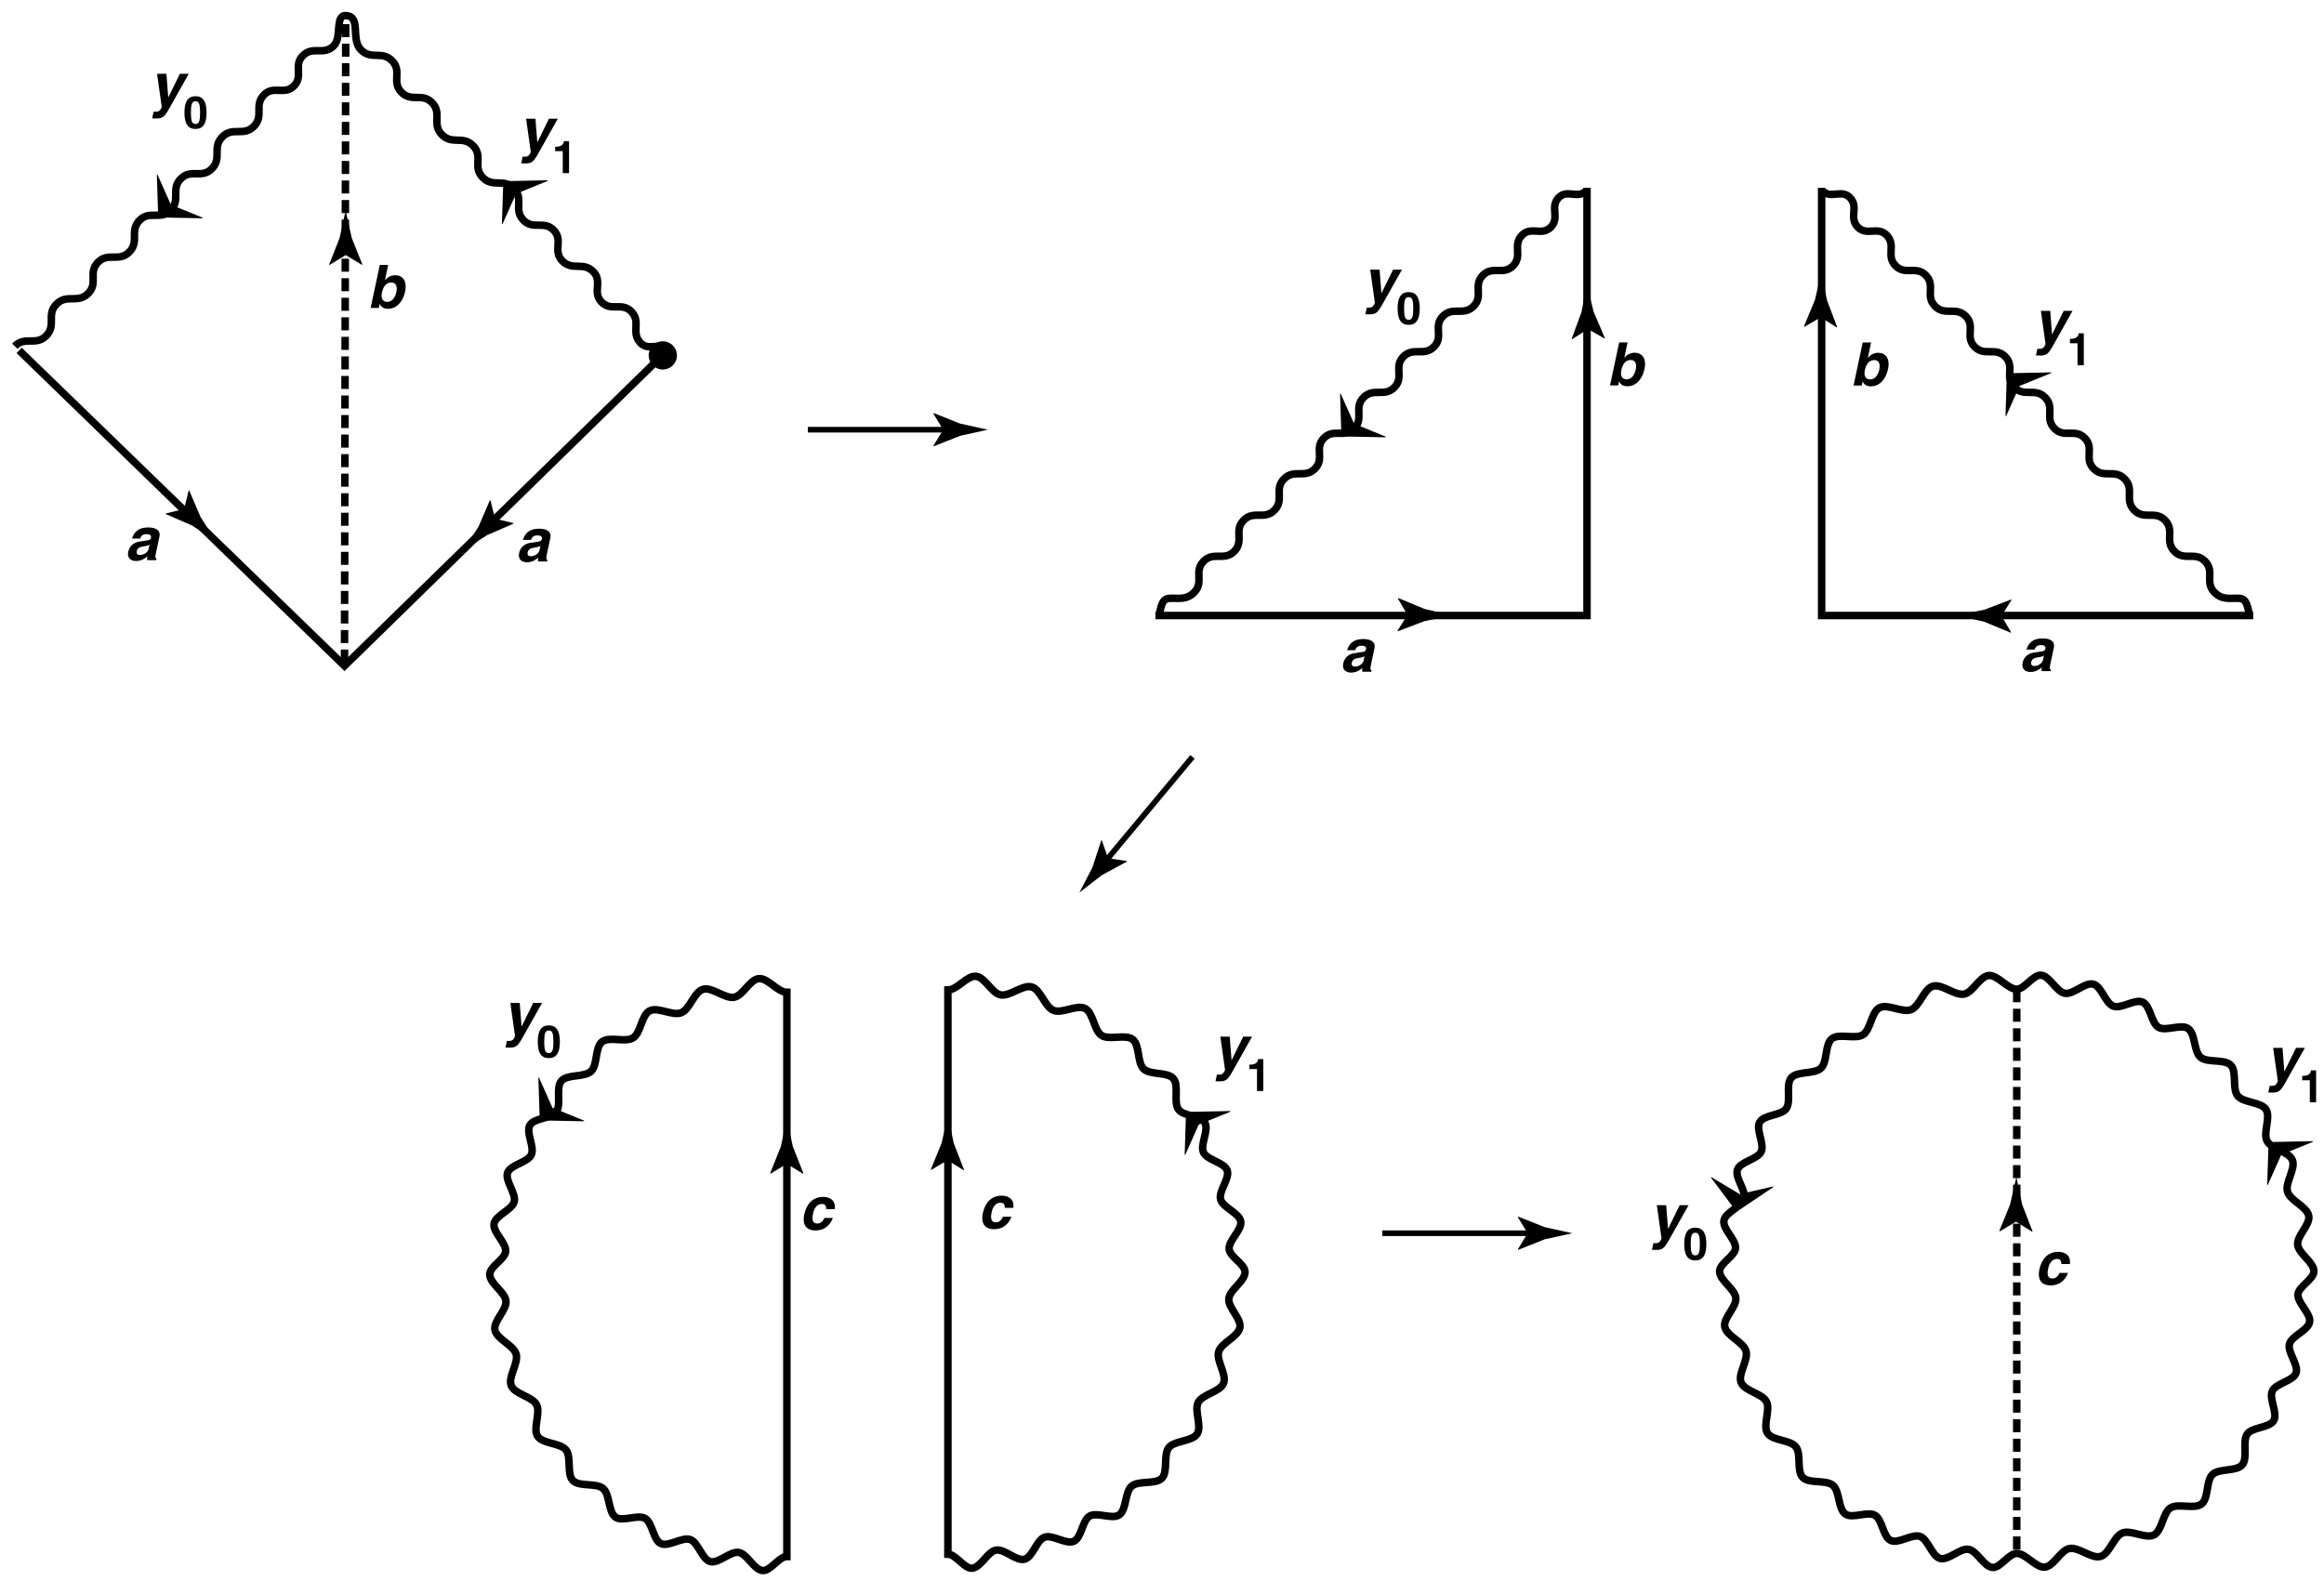 <?xml version="1.0" encoding="UTF-8"?>
<!-- Generated by Pixelmator Pro 3.7 -->
<svg width="1070" height="728" viewBox="0 0 1070 728" xmlns="http://www.w3.org/2000/svg">
    <g id="g1">
        <path id="path1" fill="none" stroke="#000000" stroke-width="3.45" d="M 531.983 283.435 L 730.682 283.435 L 730.682 86.498 M 533.563 283.507 C 534.712 279.484 534.712 275.745 538.49 275.52 C 542.488 275.282 546.166 276.514 549.857 272.733 C 554.467 268.013 549.53 263.193 554.135 258.47 C 558.745 253.751 563.682 258.57 568.291 253.851 C 572.907 249.121 567.97 244.301 572.586 239.575 C 577.216 234.831 582.156 239.651 586.786 234.91 C 591.44 230.143 586.503 225.323 591.157 220.555 C 595.846 215.749 600.783 220.572 605.475 215.766 C 609.963 211.171 605.026 206.351 609.515 201.752 C 614.045 197.112 618.982 201.932 623.511 197.292 C 628.103 192.589 623.166 187.77 627.755 183.067 C 632.43 178.282 637.367 183.102 642.041 178.313 C 646.54 173.704 641.603 168.884 646.106 164.275 C 650.725 159.545 655.662 164.365 660.278 159.635 C 664.746 155.057 659.809 150.237 664.28 145.659 C 668.931 140.894 673.868 145.718 678.518 140.953 C 683.083 136.278 678.146 131.455 682.71 126.78 C 687.223 122.161 692.16 126.98 696.669 122.361 C 701.181 117.741 696.241 112.922 700.754 108.299 C 704.932 104.024 709.868 108.844 714.043 104.566 C 718.328 100.177 713.391 95.358 717.676 90.969 C 721.561 86.988 726.497 91.811 730.382 87.83 M 1037.408 283.435 L 838.709 283.435 L 838.709 86.498 M 1035.828 283.507 C 1034.676 279.484 1034.676 275.745 1030.901 275.52 C 1026.903 275.282 1023.225 276.514 1019.534 272.733 C 1014.924 268.013 1019.861 263.193 1015.252 258.47 C 1010.643 253.751 1005.706 258.57 1001.097 253.851 C 996.481 249.121 1001.418 244.301 996.802 239.575 C 992.172 234.831 987.235 239.651 982.605 234.91 C 977.951 230.143 982.888 225.323 978.234 220.555 C 973.542 215.749 968.605 220.572 963.916 215.766 C 959.428 211.171 964.365 206.351 959.876 201.752 C 955.346 197.112 950.409 201.932 945.88 197.292 C 941.288 192.589 946.224 187.77 941.636 183.067 C 936.961 178.282 932.024 183.102 927.349 178.313 C 922.847 173.704 927.784 168.884 923.285 164.275 C 918.666 159.545 913.729 164.365 909.113 159.635 C 904.642 155.057 909.579 150.237 905.111 145.659 C 900.46 140.894 895.523 145.718 890.873 140.953 C 886.308 136.278 891.245 131.455 886.677 126.78 C 882.168 122.161 877.231 126.98 872.722 122.361 C 868.21 117.741 873.147 112.922 868.637 108.299 C 864.459 104.024 859.522 108.844 855.345 104.566 C 851.063 100.177 856 95.358 851.715 90.969 C 847.83 86.988 842.893 91.811 839.009 87.83"/>
        <path id="path2" fill="#000000" stroke="none" d="M 227.903 238.826 L 236.387 240.886 L 236.325 241.186 L 224.319 246.382 C 220.665 248.724 217.012 251.063 213.358 253.406 C 215.69 249.749 218.026 246.088 220.358 242.431 L 225.526 230.412 L 225.795 230.318 L 227.903 238.826"/>
        <path id="path3" fill="#000000" stroke="none" d="M 84.773 234.393 L 86.864 225.92 L 87.164 225.978 L 92.315 238.009 C 94.644 241.669 96.969 245.333 99.298 248.993 C 95.648 246.647 91.998 244.298 88.348 241.952 L 76.348 236.735 L 76.259 236.466 L 84.773 234.393"/>
        <path id="path4" fill="#000000" stroke="none" d="M 921.522 283.642 L 925.952 291.166 L 925.693 291.332 L 913.605 286.326 C 909.379 285.336 905.156 284.342 900.933 283.349 C 905.183 282.479 909.434 281.606 913.684 280.733 L 925.911 276.079 L 926.163 276.207 L 921.522 283.642"/>
        <path id="path5" fill="#000000" stroke="none" d="M 648.01 283.114 L 643.584 275.593 L 643.839 275.427 L 655.931 280.43 C 660.154 281.423 664.38 282.417 668.603 283.407 C 664.353 284.28 660.102 285.153 655.852 286.022 L 643.621 290.68 L 643.37 290.548 L 648.01 283.114"/>
        <path id="path6" fill="#000000" stroke="none" d="M 731.141 151.52 L 738.71 155.864 L 738.873 155.605 L 733.735 143.572 C 732.694 139.359 731.655 135.147 730.613 130.934 C 729.789 135.195 728.968 139.456 728.143 143.713 L 723.624 155.995 L 723.758 156.247 L 731.141 151.52"/>
        <path id="path7" fill="#000000" stroke="none" d="M 159.176 117.462 L 166.645 121.978 L 166.814 121.723 L 161.95 109.575 C 161.008 105.339 160.066 101.106 159.124 96.869 C 158.199 101.109 157.279 105.349 156.357 109.589 L 151.558 121.764 L 151.686 122.016 L 159.176 117.462"/>
        <path id="path8" fill="#000000" stroke="none" d="M 838.263 146.121 L 845.653 150.768 L 845.826 150.517 L 841.179 138.283 C 840.309 134.032 839.44 129.782 838.574 125.528 C 837.577 129.751 836.58 133.977 835.586 138.2 L 830.574 150.285 L 830.694 150.541 L 838.263 146.121"/>
        <path id="path9" fill="#000000" stroke="none" d="M 72.774 97.973 L 72.215 80.447 L 72.481 80.351 L 78.688 94.281 L 93.27 100.219 L 93.219 100.519 L 75.058 100.16 L 72.774 97.973"/>
        <path id="path10" fill="#000000" stroke="none" d="M 231.654 85.56 L 231.091 103.089 L 231.36 103.186 L 237.567 89.251 L 252.15 83.314 L 252.098 83.014 L 233.938 83.376 L 231.654 85.56"/>
        <path id="path11" fill="#000000" stroke="none" d="M 617.539 198.83 L 616.98 181.304 L 617.246 181.208 L 623.453 195.139 L 638.036 201.076 L 637.984 201.376 L 619.827 201.018 L 617.539 198.83"/>
        <path id="path12" fill="#000000" stroke="none" d="M 923.924 174.018 L 923.365 191.547 L 923.63 191.641 L 929.837 177.709 L 944.42 171.772 L 944.368 171.472 L 926.208 171.834 L 923.924 174.018"/>
        <path id="path13" fill="none" stroke="#000000" stroke-width="2.587" d="M 371.938 197.871 L 436.339 197.871"/>
        <path id="path14" fill="#000000" stroke="none" d="M 434.227 197.871 L 429.694 190.412 L 429.946 190.243 L 442.107 195.073 C 446.347 196.008 450.584 196.94 454.82 197.871 C 450.584 198.803 446.347 199.734 442.107 200.669 L 429.946 205.499 L 429.694 205.372 L 434.227 197.871"/>
        <path id="path15" fill="none" stroke="#000000" stroke-width="2.587" d="M 549.04 348.522 L 508.789 396.822"/>
        <path id="path16" fill="#000000" stroke="none" d="M 510.145 395.194 L 518.776 396.484 L 518.745 396.788 L 507.25 403.039 C 503.82 405.699 500.391 408.356 496.962 411.016 C 498.96 407.162 500.954 403.312 502.951 399.458 L 507.026 387.024 L 507.288 386.911 L 510.145 395.194"/>
        <path id="path17" fill="none" stroke="#000000" stroke-width="3.45" d="M 928.54 715.33 C 932.783 715.33 937.303 722.019 941.446 721.63 C 945.603 721.24 948.74 713.836 952.776 713.073 C 957.106 712.259 962.978 717.931 967.149 716.706 C 971.327 715.478 973.155 707.547 977.15 705.932 C 981.149 704.317 987.935 708.771 991.73 706.795 C 995.522 704.814 995.732 696.71 999.299 694.388 C 1002.863 692.066 1010.339 695.175 1013.658 692.536 C 1016.97 689.9 1015.611 681.923 1018.657 678.991 C 1021.693 676.065 1029.604 677.728 1032.354 674.53 C 1035.093 671.339 1032.254 663.776 1034.686 660.333 C 1036.953 657.132 1044.877 657.553 1046.854 654.151 C 1048.828 650.766 1044.549 644.084 1046.223 640.517 C 1047.886 636.966 1055.765 635.976 1057.118 632.264 C 1058.463 628.573 1053.074 622.735 1054.096 618.902 C 1055.106 615.09 1062.69 612.685 1063.366 608.749 C 1064.038 604.844 1057.701 600.021 1058.025 596.005 C 1058.312 592.424 1065.349 589.077 1065.349 585.42 C 1065.349 581.177 1058.267 577.299 1057.877 573.155 C 1057.487 569.001 1063.735 563.94 1062.973 559.904 C 1062.155 555.574 1054.43 552.928 1053.202 548.753 C 1051.977 544.579 1057.059 538.221 1055.448 534.225 C 1053.833 530.227 1045.774 529.216 1043.794 525.421 C 1041.814 521.626 1045.609 514.464 1043.287 510.897 C 1040.968 507.333 1032.892 507.916 1030.253 504.6 C 1027.617 501.288 1030.011 493.56 1027.079 490.517 C 1024.153 487.478 1016.349 489.589 1013.151 486.84 C 1009.96 484.1 1010.877 476.072 1007.434 473.637 C 1004.233 471.373 997.198 475.048 993.797 473.067 C 990.412 471.094 990.129 463.162 986.562 461.489 C 983.012 459.826 976.729 464.677 973.017 463.325 C 969.326 461.979 967.628 454.217 963.792 453.195 C 959.983 452.184 954.635 458.07 950.699 457.394 C 946.794 456.721 943.692 449.383 939.676 449.059 C 936.095 448.769 932.197 455.51 928.54 455.51 C 924.293 455.51 919.773 448.824 915.63 449.211 C 911.476 449.6 908.337 457.004 904.3 457.767 C 899.97 458.584 894.102 452.909 889.927 454.137 C 885.753 455.362 883.924 463.297 879.926 464.911 C 875.931 466.526 869.141 462.069 865.346 464.049 C 861.555 466.026 861.344 474.133 857.777 476.455 C 854.213 478.774 846.737 475.669 843.421 478.308 C 840.109 480.944 841.465 488.917 838.422 491.849 C 835.383 494.775 827.475 493.112 824.726 496.313 C 821.983 499.505 824.823 507.067 822.39 510.51 C 820.127 513.712 812.202 513.287 810.222 516.689 C 808.249 520.077 812.53 526.76 810.857 530.327 C 809.191 533.877 801.311 534.867 799.958 538.579 C 798.613 542.271 804.002 548.105 802.984 551.941 C 801.97 555.75 794.386 558.155 793.71 562.091 C 793.038 565.997 799.375 570.823 799.054 574.835 C 798.765 578.42 791.73 581.763 791.73 585.42 C 791.73 589.667 798.813 593.545 799.199 597.688 C 799.589 601.842 793.345 606.903 794.104 610.936 C 794.921 615.269 802.649 617.916 803.874 622.087 C 805.099 626.265 800.017 632.62 801.631 636.615 C 803.243 640.613 811.305 641.627 813.286 645.422 C 815.262 649.214 811.468 656.376 813.789 659.943 C 816.108 663.507 824.184 662.924 826.823 666.243 C 829.459 669.555 827.065 677.28 829.997 680.326 C 832.923 683.362 840.727 681.251 843.929 684 C 847.12 686.743 846.202 694.771 849.642 697.203 C 852.843 699.467 859.878 695.796 863.28 697.776 C 866.664 699.746 866.947 707.678 870.514 709.351 C 874.064 711.017 880.347 706.163 884.059 707.519 C 887.75 708.861 889.448 716.624 893.284 717.645 C 897.093 718.659 902.441 712.773 906.377 713.45 C 910.282 714.119 913.384 721.46 917.4 721.785 C 920.981 722.075 924.883 715.33 928.54 715.33 Z"/>
        <path id="path18" fill="none" stroke="#000000" stroke-width="3.45" stroke-dasharray="6 3 6 3" stroke-dashoffset="0" d="M 928.54 455.51 L 928.54 715.33"/>
        <path id="path19" fill="none" stroke="#000000" stroke-width="3.45" d="M 362.291 456.945 L 362.291 716.765 C 358.634 716.765 354.736 723.506 351.151 723.216 C 347.139 722.896 344.037 715.554 340.132 714.881 C 336.195 714.205 330.848 720.091 327.039 719.08 C 323.203 718.059 321.502 710.296 317.814 708.951 C 314.098 707.598 307.819 712.449 304.269 710.786 C 300.698 709.113 300.419 701.181 297.031 699.208 C 293.633 697.228 286.598 700.902 283.397 698.639 C 279.954 696.203 280.871 688.175 277.68 685.436 C 274.478 682.686 266.678 684.797 263.752 681.758 C 260.82 678.715 263.214 670.987 260.578 667.675 C 257.939 664.359 249.863 664.943 247.544 661.379 C 245.222 657.811 249.017 650.649 247.037 646.854 C 245.057 643.059 236.998 642.048 235.383 638.05 C 233.768 634.055 238.854 627.696 237.629 623.522 C 236.401 619.347 228.676 616.701 227.859 612.371 C 227.096 608.335 233.341 603.274 232.954 599.12 C 232.564 594.977 225.482 591.099 225.482 586.855 C 225.482 583.198 232.516 579.852 232.806 576.271 C 233.13 572.255 226.793 567.432 227.465 563.526 C 228.141 559.59 235.725 557.185 236.735 553.373 C 237.757 549.54 232.368 543.703 233.713 540.011 C 235.066 536.299 242.942 535.309 244.608 531.759 C 246.282 528.191 242.004 521.509 243.974 518.124 C 245.954 514.723 253.878 515.144 256.142 511.942 C 258.577 508.499 255.738 500.936 258.477 497.745 C 261.227 494.547 269.138 496.21 272.174 493.284 C 275.22 490.352 273.861 482.375 277.173 479.74 C 280.492 477.1 287.968 480.209 291.532 477.887 C 295.099 475.569 295.306 467.461 299.101 465.481 C 302.896 463.504 309.682 467.958 313.681 466.343 C 317.676 464.732 319.504 456.797 323.682 455.569 C 327.853 454.344 333.725 460.019 338.055 459.202 C 342.092 458.439 345.228 451.036 349.381 450.646 C 353.528 450.256 358.048 456.945 362.291 456.945 Z M 436.425 455.866 L 436.425 715.685 C 440.082 715.685 443.984 722.43 447.565 722.14 C 451.581 721.816 454.682 714.474 458.588 713.805 C 462.524 713.129 467.872 719.014 471.68 718 C 475.517 716.979 477.214 709.22 480.906 707.874 C 484.618 706.518 490.9 711.373 494.45 709.706 C 498.018 708.033 498.297 700.102 501.685 698.131 C 505.087 696.151 512.121 699.822 515.323 697.559 C 518.763 695.127 517.845 687.098 521.036 684.356 C 524.238 681.606 532.038 683.717 534.967 680.682 C 537.9 677.635 535.505 669.911 538.138 666.599 C 540.78 663.28 548.857 663.866 551.175 660.299 C 553.497 656.732 549.702 649.569 551.679 645.778 C 553.659 641.983 561.719 640.969 563.333 636.97 C 564.948 632.975 559.866 626.62 561.091 622.442 C 562.315 618.271 570.043 615.625 570.861 611.292 C 571.62 607.259 565.375 602.197 565.765 598.044 C 566.152 593.9 573.235 590.022 573.235 585.775 C 573.235 582.118 566.2 578.775 565.91 575.191 C 565.586 571.178 571.927 566.352 571.254 562.446 C 570.578 558.51 562.995 556.105 561.981 552.297 C 560.963 548.46 566.352 542.626 565.006 538.935 C 563.654 535.223 555.774 534.232 554.108 530.682 C 552.435 527.115 556.716 520.432 554.743 517.045 C 552.762 513.643 544.838 514.067 542.575 510.865 C 540.142 507.422 542.982 499.86 540.239 496.669 C 537.489 493.467 529.578 495.13 526.542 492.204 C 523.499 489.272 524.855 481.299 521.543 478.663 C 518.228 476.024 510.752 479.129 507.188 476.811 C 503.62 474.489 503.41 466.381 499.618 464.404 C 495.824 462.424 489.034 466.881 485.039 465.267 C 481.04 463.652 479.212 455.717 475.037 454.493 C 470.863 453.264 464.994 458.94 460.665 458.122 C 456.628 457.359 453.489 449.956 449.335 449.566 C 445.191 449.18 440.672 455.866 436.425 455.866 Z"/>
        <path id="path20" fill="#000000" stroke="none" d="M 362.26 535.94 L 369.712 540.484 L 369.881 540.232 L 365.068 528.064 C 364.144 523.824 363.216 519.587 362.291 515.347 C 361.353 519.584 360.414 523.82 359.476 528.053 L 354.629 540.211 L 354.756 540.463 L 362.26 535.94"/>
        <path id="path21" fill="#000000" stroke="none" d="M 436.249 534.267 L 443.67 538.866 L 443.839 538.614 L 439.116 526.411 C 438.219 522.168 437.322 517.921 436.428 513.677 C 435.459 517.903 434.489 522.133 433.523 526.363 L 428.586 538.483 L 428.711 538.738 L 436.249 534.267"/>
        <path id="path22" fill="#000000" stroke="none" d="M 248.438 513.788 L 247.875 496.262 L 248.145 496.165 L 254.351 510.096 L 268.934 516.034 L 268.879 516.334 L 250.722 515.975 L 248.438 513.788"/>
        <path id="path23" fill="#000000" stroke="none" d="M 545.997 514.167 L 545.438 531.693 L 545.707 531.79 L 551.914 517.859 L 566.497 511.921 L 566.442 511.621 L 548.284 511.98 L 545.997 514.167"/>
        <path id="path24" fill="#000000" stroke="none" d="M 928.191 562.588 L 935.609 567.183 L 935.781 566.932 L 931.055 554.729 C 930.158 550.485 929.264 546.239 928.367 541.995 C 927.398 546.225 926.428 550.454 925.462 554.68 L 920.525 566.801 L 920.649 567.056 L 928.191 562.588"/>
        <path id="path25" fill="#000000" stroke="none" d="M 798.261 556.299 L 787.735 542.274 L 787.897 542.04 L 800.983 549.878 L 816.328 546.359 L 816.459 546.639 L 801.387 556.775 L 798.261 556.299"/>
        <path id="path26" fill="#000000" stroke="none" d="M 1044.408 528.036 L 1043.846 545.566 L 1044.115 545.662 L 1050.321 531.731 L 1064.905 525.794 L 1064.853 525.49 L 1046.692 525.852 L 1044.408 528.036"/>
        <path id="path27" fill="none" stroke="#000000" stroke-width="2.587" d="M 636.439 567.884 L 705.439 567.884"/>
        <path id="path28" fill="#000000" stroke="none" d="M 703.327 567.884 L 698.794 560.425 L 699.046 560.256 L 711.207 565.086 C 715.447 566.021 719.684 566.952 723.92 567.884 C 719.684 568.815 715.447 569.747 711.207 570.682 L 699.046 575.512 L 698.794 575.384 L 703.327 567.884"/>
        <path id="path29" fill="none" stroke="#000000" stroke-width="3.45" d="M 8.825 161.36 L 158.614 306.619 L 306.101 162.509"/>
        <path id="path30" fill="none" stroke="#000000" stroke-width="3.45" stroke-dasharray="6 3 6 3" stroke-dashoffset="0" d="M 159.186 11.116 L 158.614 305.108"/>
        <path id="path31" fill="#000000" stroke="none" d="M 305.166 170.164 C 308.758 170.164 311.673 167.252 311.673 163.657 C 311.673 160.066 308.758 157.155 305.166 157.155 C 301.575 157.155 298.663 160.066 298.663 163.657 C 298.663 167.252 301.575 170.164 305.166 170.164"/>
        <path id="path32" fill="none" stroke="#000000" stroke-width="3.45" d="M 6.803 159.411 C 11.585 154.587 16.484 159.445 21.266 154.622 C 26.085 149.761 21.186 144.903 26.003 140.042 C 30.877 135.13 35.776 139.987 40.648 135.074 C 45.333 130.348 40.43 125.49 45.116 120.767 C 49.866 115.975 54.765 120.833 59.516 116.041 C 64.36 111.159 59.461 106.298 64.301 101.416 C 68.979 96.697 73.882 101.554 78.56 96.834 C 83.366 91.987 78.467 87.13 83.276 82.279 C 87.947 77.566 92.846 82.424 97.521 77.711 C 102.396 72.795 97.493 67.937 102.368 63.021 C 107.181 58.167 112.083 63.025 116.896 58.17 C 121.688 53.333 116.789 48.476 121.581 43.642 C 126.018 39.168 130.917 44.025 135.354 39.551 C 139.846 35.021 134.943 30.163 139.435 25.633 C 144.103 20.927 149.002 25.785 153.67 21.076 C 157.655 17.06 153.925 6.583 159.552 7.183 C 166.345 7.907 161.405 17.936 166.121 22.88 C 170.875 27.866 175.867 23.105 180.625 28.09 C 185.189 32.879 180.197 37.639 184.765 42.425 C 189.377 47.265 194.369 42.504 198.986 47.341 C 203.671 52.254 198.678 57.015 203.364 61.927 C 208.145 66.937 213.137 62.176 217.916 67.189 C 222.539 72.036 217.547 76.797 222.17 81.644 C 226.931 86.636 231.923 81.872 236.684 86.861 C 241.317 91.722 236.325 96.486 240.962 101.344 C 245.478 106.08 250.473 101.319 254.989 106.056 C 259.405 110.683 254.41 115.444 258.826 120.074 C 263.525 125 268.517 120.236 273.216 125.162 C 277.566 129.727 272.574 134.488 276.924 139.049 C 281.33 143.668 286.322 138.904 290.724 143.52 C 295.306 148.322 290.314 153.083 294.892 157.886 C 298.78 161.964 303.776 157.199 307.664 161.277"/>
        <path id="path33" fill="#000000" stroke="none" d="M 86.912 33.969 L 82.827 33.969 L 77.519 44.79 L 77.464 44.79 L 76.617 33.969 L 72.312 33.969 L 74.471 49.262 C 73.684 51.277 72.87 51.47 71.462 51.47 C 71.131 51.47 70.888 51.443 70.729 51.415 L 70.072 54.506 C 70.618 54.534 71.275 54.561 71.799 54.561 C 75.166 54.561 75.815 53.844 78.792 48.406 L 86.912 33.969 Z"/>
        <path id="path34" fill="#000000" stroke="none" d="M 84.922 51.843 C 84.922 56.992 86.557 59.393 90.014 59.393 C 93.471 59.393 95.106 56.992 95.106 51.843 C 95.106 46.693 93.471 44.312 90.014 44.312 C 86.557 44.312 84.922 46.693 84.922 51.843 M 87.902 51.843 C 87.902 48.058 88.358 46.631 90.014 46.631 C 91.67 46.631 92.125 48.058 92.125 51.843 C 92.125 55.627 91.67 57.074 90.014 57.074 C 88.358 57.074 87.902 55.627 87.902 51.843 Z"/>
        <path id="path35" fill="#000000" stroke="none" d="M 256.824 54.669 L 252.74 54.669 L 247.432 65.49 L 247.377 65.49 L 246.53 54.669 L 242.224 54.669 L 244.383 69.962 C 243.596 71.977 242.782 72.17 241.375 72.17 C 241.043 72.17 240.801 72.143 240.641 72.115 L 239.984 75.206 C 240.53 75.234 241.187 75.261 241.711 75.261 C 245.078 75.261 245.728 74.544 248.705 69.106 L 256.824 54.669 Z"/>
        <path id="path36" fill="#000000" stroke="none" d="M 255.6 69.588 L 259.098 69.588 L 259.098 79.709 L 261.996 79.709 L 261.996 65.013 L 259.616 65.013 C 259.554 66.11 258.808 67.56 256.014 67.56 L 255.6 67.56 L 255.6 69.588 Z"/>
        <path id="path37" fill="#000000" stroke="none" d="M 182.479 134.575 C 182.11 136.311 180.846 139.012 178.362 139.012 C 175.906 139.012 175.373 136.973 175.836 134.795 C 176.334 132.452 177.501 130.082 180.15 130.082 C 182.607 130.082 182.972 132.259 182.479 134.575 M 178.722 121.998 L 174.858 121.998 L 170.647 141.809 L 174.428 141.809 L 174.823 139.951 L 174.879 139.951 C 175.465 141.607 177.053 142.186 178.654 142.186 C 183.015 142.186 185.657 138.323 186.512 134.299 C 187.591 129.226 185.248 126.742 182.019 126.742 C 179.535 126.742 178.089 128.095 177.282 129.033 L 177.226 129.033 L 178.722 121.998 Z"/>
        <path id="path38" fill="#000000" stroke="none" d="M 73.401 247.138 C 74.17 243.523 70.523 242.888 68.453 242.888 C 65.445 242.888 62.191 243.523 60.794 248.021 L 64.52 248.021 C 64.812 247.166 65.395 245.98 67.327 245.98 C 68.321 245.98 69.849 246.062 69.503 247.69 C 69.327 248.518 68.529 248.766 67.904 248.849 L 64.315 249.374 C 61.782 249.732 59.65 251.195 59.04 254.064 C 58.397 257.09 60.396 258.332 62.604 258.332 C 65.226 258.332 66.726 257.118 67.803 256.207 C 67.708 257.044 67.716 257.265 67.79 257.955 L 71.958 257.955 L 72.081 257.375 C 71.647 257.21 71.342 256.824 71.712 255.085 L 73.401 247.138 M 68.441 252.685 C 68.062 254.47 66.088 255.573 64.377 255.573 C 63.632 255.573 62.671 255.159 62.958 253.808 C 63.298 252.209 64.561 251.851 66.049 251.603 C 67.703 251.355 68.39 251.107 68.841 250.804 L 68.441 252.685 Z"/>
        <path id="path39" fill="#000000" stroke="none" d="M 253.378 247.715 C 254.146 244.1 250.5 243.465 248.43 243.465 C 245.422 243.465 242.168 244.1 240.77 248.598 L 244.497 248.598 C 244.789 247.743 245.372 246.557 247.304 246.557 C 248.297 246.557 249.825 246.639 249.48 248.267 C 249.304 249.095 248.506 249.343 247.881 249.426 L 244.292 249.951 C 241.759 250.309 239.627 251.772 239.017 254.641 C 238.373 257.667 240.373 258.909 242.581 258.909 C 245.203 258.909 246.703 257.695 247.779 256.784 C 247.685 257.621 247.693 257.842 247.767 258.532 L 251.935 258.532 L 252.057 257.952 C 251.624 257.787 251.319 257.401 251.689 255.662 L 253.378 247.715 M 248.418 253.262 C 248.039 255.047 246.065 256.15 244.354 256.15 C 243.609 256.15 242.648 255.736 242.935 254.385 C 243.275 252.786 244.538 252.428 246.026 252.18 C 247.679 251.932 248.367 251.684 248.818 251.38 L 248.418 253.262 Z"/>
        <path id="path40" fill="#000000" stroke="none" d="M 645.467 124.166 L 641.382 124.166 L 636.074 134.987 L 636.019 134.987 L 635.172 124.166 L 630.867 124.166 L 633.026 139.459 C 632.238 141.474 631.425 141.667 630.017 141.667 C 629.686 141.667 629.443 141.64 629.284 141.612 L 628.627 144.703 C 629.173 144.731 629.83 144.758 630.354 144.758 C 633.721 144.758 634.37 144.041 637.347 138.603 L 645.467 124.166 Z"/>
        <path id="path41" fill="#000000" stroke="none" d="M 643.477 142.039 C 643.477 147.189 645.112 149.59 648.569 149.59 C 652.026 149.59 653.661 147.189 653.661 142.039 C 653.661 136.89 652.026 134.509 648.569 134.509 C 645.112 134.509 643.477 136.89 643.477 142.039 M 646.457 142.039 C 646.457 138.255 646.913 136.828 648.569 136.828 C 650.225 136.828 650.68 138.255 650.68 142.039 C 650.68 145.824 650.225 147.271 648.569 147.271 C 646.913 147.271 646.457 145.824 646.457 142.039 Z"/>
        <path id="path42" fill="#000000" stroke="none" d="M 954.242 143.141 L 950.157 143.141 L 944.849 153.962 L 944.794 153.962 L 943.947 143.141 L 939.642 143.141 L 941.801 158.434 C 941.014 160.449 940.2 160.642 938.792 160.642 C 938.461 160.642 938.218 160.615 938.059 160.587 L 937.402 163.678 C 937.948 163.706 938.605 163.733 939.129 163.733 C 942.496 163.733 943.145 163.016 946.122 157.578 L 954.242 143.141 Z"/>
        <path id="path43" fill="#000000" stroke="none" d="M 953.017 158.06 L 956.516 158.06 L 956.516 168.18 L 959.414 168.18 L 959.414 153.484 L 957.033 153.484 C 956.971 154.582 956.226 156.031 953.431 156.031 L 953.017 156.031 L 953.017 158.06 Z"/>
        <path id="path44" fill="#000000" stroke="none" d="M 753.109 170.255 C 752.74 171.991 751.476 174.692 748.992 174.692 C 746.536 174.692 746.003 172.653 746.466 170.475 C 746.964 168.132 748.131 165.761 750.78 165.761 C 753.237 165.761 753.602 167.939 753.109 170.255 M 749.352 157.678 L 745.488 157.678 L 741.277 177.489 L 745.058 177.489 L 745.453 175.631 L 745.509 175.631 C 746.095 177.286 747.683 177.866 749.284 177.866 C 753.645 177.866 756.287 174.003 757.142 169.979 C 758.221 164.906 755.878 162.422 752.649 162.422 C 750.165 162.422 748.719 163.775 747.912 164.713 L 747.856 164.713 L 749.352 157.678 Z"/>
        <path id="path45" fill="#000000" stroke="none" d="M 865.234 170.288 C 864.865 172.024 863.601 174.725 861.117 174.725 C 858.661 174.725 858.128 172.686 858.591 170.508 C 859.089 168.165 860.256 165.795 862.905 165.795 C 865.362 165.795 865.727 167.972 865.234 170.288 M 861.477 157.711 L 857.613 157.711 L 853.402 177.522 L 857.183 177.522 L 857.578 175.664 L 857.634 175.664 C 858.22 177.32 859.808 177.899 861.409 177.899 C 865.77 177.899 868.412 174.036 869.267 170.012 C 870.346 164.939 868.003 162.455 864.774 162.455 C 862.29 162.455 860.844 163.808 860.037 164.746 L 859.981 164.746 L 861.477 157.711 Z"/>
        <path id="path46" fill="#000000" stroke="none" d="M 632.82 298.525 C 633.589 294.91 629.942 294.275 627.872 294.275 C 624.864 294.275 621.61 294.91 620.213 299.409 L 623.939 299.409 C 624.231 298.553 624.814 297.367 626.746 297.367 C 627.74 297.367 629.268 297.449 628.922 299.078 C 628.746 299.905 627.948 300.154 627.323 300.237 L 623.734 300.761 C 621.201 301.119 619.069 302.582 618.459 305.452 C 617.815 308.477 619.815 309.719 622.023 309.719 C 624.645 309.719 626.145 308.505 627.222 307.594 C 627.127 308.432 627.135 308.652 627.209 309.342 L 631.377 309.342 L 631.5 308.763 C 631.066 308.597 630.761 308.211 631.131 306.472 L 632.82 298.525 M 627.86 304.072 C 627.481 305.857 625.507 306.96 623.796 306.96 C 623.051 306.96 622.09 306.546 622.377 305.196 C 622.717 303.596 623.98 303.238 625.468 302.99 C 627.121 302.742 627.809 302.494 628.26 302.191 L 627.86 304.072 Z"/>
        <path id="path47" fill="#000000" stroke="none" d="M 945.619 298.238 C 946.387 294.623 942.741 293.988 940.671 293.988 C 937.663 293.988 934.409 294.623 933.011 299.122 L 936.738 299.122 C 937.03 298.266 937.613 297.08 939.545 297.08 C 940.539 297.08 942.067 297.162 941.721 298.791 C 941.545 299.618 940.747 299.867 940.122 299.95 L 936.533 300.474 C 934 300.832 931.868 302.295 931.258 305.165 C 930.614 308.19 932.614 309.432 934.822 309.432 C 937.444 309.432 938.944 308.218 940.021 307.307 C 939.926 308.145 939.934 308.365 940.008 309.055 L 944.176 309.055 L 944.299 308.476 C 943.865 308.31 943.56 307.924 943.93 306.185 L 945.619 298.238 M 940.659 303.785 C 940.28 305.57 938.306 306.673 936.595 306.673 C 935.85 306.673 934.889 306.259 935.176 304.909 C 935.516 303.309 936.779 302.951 938.267 302.703 C 939.92 302.455 940.608 302.207 941.059 301.904 L 940.659 303.785 Z"/>
        <path id="path48" fill="#000000" stroke="none" d="M 249.575 461.834 L 245.491 461.834 L 240.183 472.655 L 240.127 472.655 L 239.281 461.834 L 234.975 461.834 L 237.134 477.127 C 236.347 479.142 235.533 479.335 234.126 479.335 C 233.794 479.335 233.552 479.308 233.392 479.28 L 232.735 482.371 C 233.281 482.399 233.938 482.426 234.462 482.426 C 237.829 482.426 238.479 481.709 241.456 476.271 L 249.575 461.834 Z"/>
        <path id="path49" fill="#000000" stroke="none" d="M 247.589 479.708 C 247.589 484.857 249.224 487.258 252.681 487.258 C 256.138 487.258 257.773 484.857 257.773 479.708 C 257.773 474.559 256.138 472.178 252.681 472.178 C 249.224 472.178 247.589 474.559 247.589 479.708 M 250.57 479.708 C 250.57 475.923 251.025 474.497 252.681 474.497 C 254.337 474.497 254.793 475.923 254.793 479.708 C 254.793 483.492 254.337 484.94 252.681 484.94 C 251.025 484.94 250.57 483.492 250.57 479.708 Z"/>
        <path id="path50" fill="#000000" stroke="none" d="M 576.467 477.36 L 572.382 477.36 L 567.074 488.181 L 567.019 488.181 L 566.172 477.36 L 561.867 477.36 L 564.026 492.653 C 563.238 494.668 562.425 494.861 561.017 494.861 C 560.686 494.861 560.443 494.833 560.284 494.806 L 559.627 497.897 C 560.173 497.925 560.83 497.952 561.354 497.952 C 564.721 497.952 565.37 497.235 568.347 491.797 L 576.467 477.36 Z"/>
        <path id="path51" fill="#000000" stroke="none" d="M 575.242 492.279 L 578.741 492.279 L 578.741 502.399 L 581.639 502.399 L 581.639 487.703 L 579.258 487.703 C 579.196 488.801 578.451 490.25 575.656 490.25 L 575.242 490.25 L 575.242 492.279 Z"/>
        <path id="path52" fill="#000000" stroke="none" d="M 777.43 554.985 L 773.345 554.985 L 768.037 565.806 L 767.982 565.806 L 767.135 554.985 L 762.829 554.985 L 764.988 570.278 C 764.201 572.293 763.387 572.486 761.98 572.486 C 761.649 572.486 761.406 572.458 761.246 572.431 L 760.589 575.522 C 761.136 575.55 761.792 575.577 762.316 575.577 C 765.683 575.577 766.333 574.86 769.31 569.422 L 777.43 554.985 Z"/>
        <path id="path53" fill="#000000" stroke="none" d="M 775.439 572.858 C 775.439 578.007 777.074 580.408 780.531 580.408 C 783.988 580.408 785.623 578.007 785.623 572.858 C 785.623 567.709 783.988 565.328 780.531 565.328 C 777.074 565.328 775.439 567.709 775.439 572.858 M 778.42 572.858 C 778.42 569.073 778.875 567.647 780.531 567.647 C 782.187 567.647 782.642 569.073 782.642 572.858 C 782.642 576.642 782.187 578.09 780.531 578.09 C 778.875 578.09 778.42 576.642 778.42 572.858 Z"/>
        <path id="path54" fill="#000000" stroke="none" d="M 1061.192 482.535 L 1057.107 482.535 L 1051.799 493.355 L 1051.744 493.355 L 1050.897 482.535 L 1046.592 482.535 L 1048.751 497.828 C 1047.964 499.843 1047.15 500.036 1045.742 500.036 C 1045.411 500.036 1045.168 500.008 1045.009 499.98 L 1044.352 503.072 C 1044.898 503.099 1045.555 503.127 1046.079 503.127 C 1049.446 503.127 1050.095 502.41 1053.072 496.972 L 1061.192 482.535 Z"/>
        <path id="path55" fill="#000000" stroke="none" d="M 1059.967 497.454 L 1063.466 497.454 L 1063.466 507.574 L 1066.364 507.574 L 1066.364 492.878 L 1063.983 492.878 C 1063.921 493.976 1063.176 495.425 1060.381 495.425 L 1059.967 495.425 L 1059.967 497.454 Z"/>
        <path id="path56" fill="#000000" stroke="none" d="M 379.511 560.864 C 379.364 561.553 378.303 563.428 376.344 563.428 C 373.418 563.428 374.037 560.258 374.377 558.659 C 374.763 556.84 375.913 554.414 378.342 554.414 C 380.16 554.304 380.445 555.82 380.405 556.785 L 384.325 556.785 C 384.939 552.206 381.353 551.157 379.035 551.157 C 374.067 551.157 371.275 554.552 370.268 559.293 C 369.612 562.38 369.984 566.601 375.504 566.601 C 380.886 566.601 382.97 562.38 383.43 560.864 L 379.511 560.864 Z"/>
        <path id="path57" fill="#000000" stroke="none" d="M 461.734 560.29 C 461.587 560.979 460.527 562.854 458.567 562.854 C 455.641 562.854 456.26 559.684 456.6 558.085 C 456.986 556.266 458.137 553.841 460.565 553.841 C 462.383 553.73 462.668 555.246 462.628 556.211 L 466.548 556.211 C 467.162 551.632 463.576 550.583 461.258 550.583 C 456.29 550.583 453.499 553.978 452.491 558.719 C 451.835 561.806 452.207 566.028 457.727 566.028 C 463.109 566.028 465.193 561.806 465.653 560.29 L 461.734 560.29 Z"/>
        <path id="path58" fill="#000000" stroke="none" d="M 948.184 586.165 C 948.037 586.854 946.977 588.729 945.017 588.729 C 942.091 588.729 942.71 585.559 943.05 583.96 C 943.436 582.141 944.587 579.716 947.015 579.716 C 948.833 579.605 949.118 581.121 949.078 582.086 L 952.998 582.086 C 953.612 577.507 950.026 576.458 947.708 576.458 C 942.74 576.458 939.949 579.853 938.941 584.594 C 938.285 587.681 938.657 591.903 944.177 591.903 C 949.559 591.903 951.643 587.681 952.103 586.165 L 948.184 586.165 Z"/>
    </g>
</svg>
